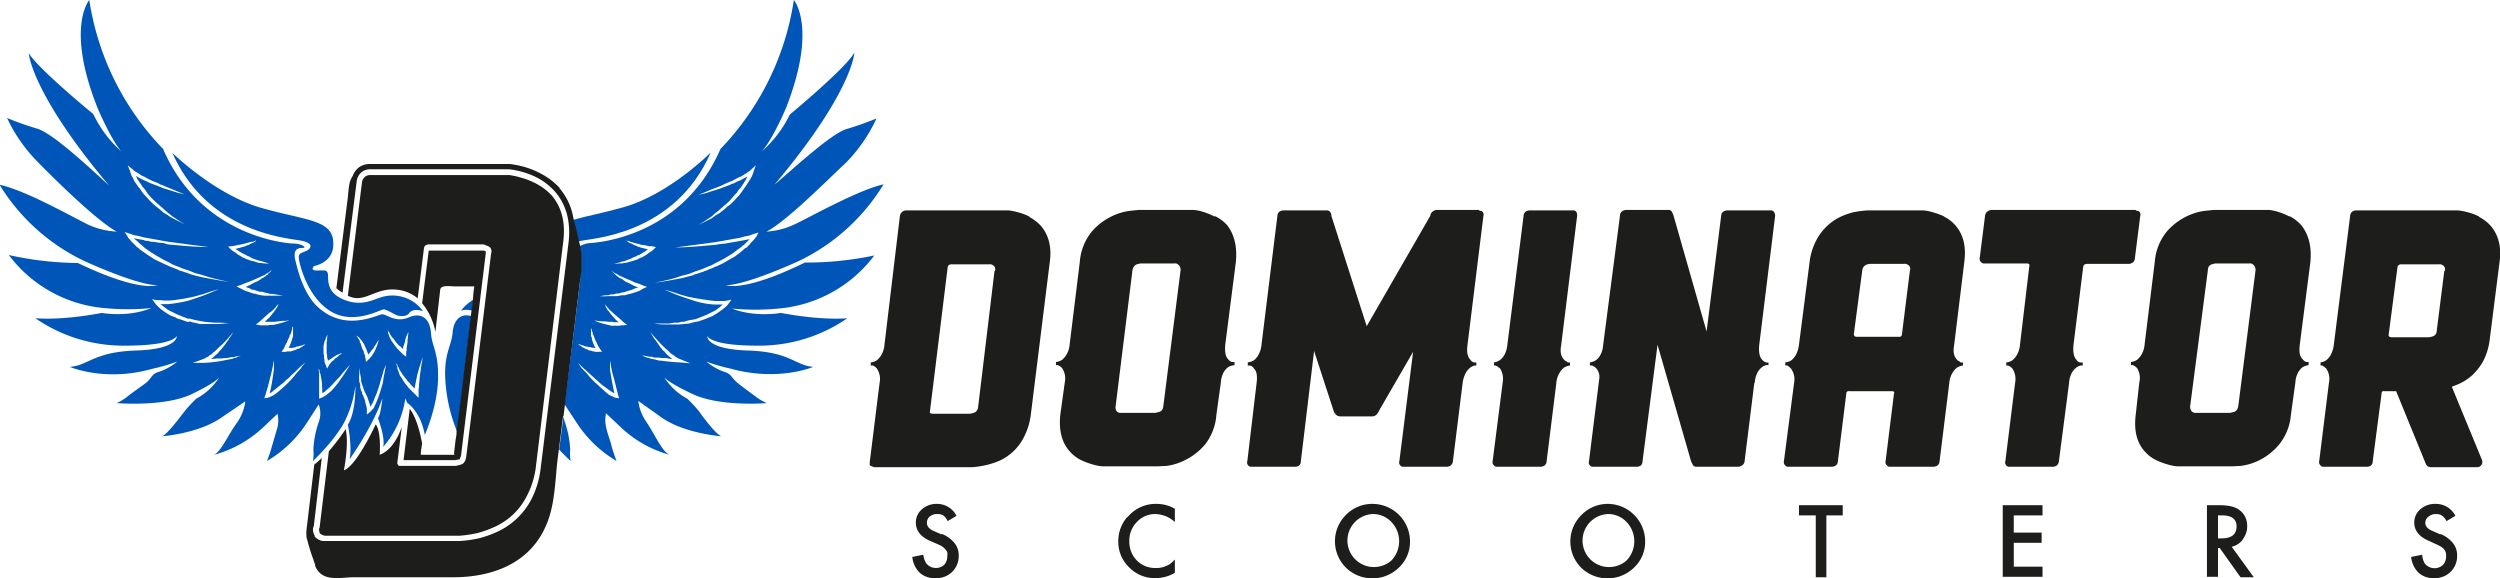 <svg xmlns="http://www.w3.org/2000/svg" viewBox="0 0 565.6 130.8">
  <defs>
    <style>
      .a{fill:#1d1d1b}.b{fill:#0055b8}
    </style>
  </defs>
  <path class="a" d="M232.9 49a12.5 12.5 0 00-2.7-1 13.7 13.7 0 00-2-.4H205a1.5 1.5 0 00-1.4 1.2L200.1 78a5.3 5.3 0 01-.7 2.3 4.7 4.7 0 01-1 1.2 3.2 3.2 0 01-1.4.5v.7a2.2 2.2 0 01.5 0 2.5 2.5 0 01.9.7 4.2 4.2 0 01.6 3.2l-2.2 17.7a.5.5 0 000 .4 1.3 1.3 0 000 .6 1.8 1.8 0 00.5.2 1.2 1.2 0 00.5.2H220a21.2 21.2 0 003.2-.5 17.8 17.8 0 003-1 11.6 11.6 0 005.5-5.4 14.8 14.8 0 001.5-4.9l4.3-34.6q.7-5-2-8.2a10 10 0 00-2.6-2zM225 61.3L221.3 92q-.1 1.1-1 1.4a8.2 8.2 0 01-.8.2h-8.6l-.4-.1a.5.5 0 01-.1-.5l4-32.5a.7.7 0 01.4-.6 1.2 1.2 0 01.4-.1h8.6a1.3 1.3 0 01.4 0 1.8 1.8 0 01.7.4 1.1 1.1 0 01.2 1.1zM274.8 49a16 16 0 00-2.7-1.1 9.4 9.4 0 00-2-.4h-12.5l-2 .2a13.3 13.3 0 00-4.2 1.3 14 14 0 00-4.4 3.4 12.3 12.3 0 00-2.7 6.8L242 77.9a5.3 5.3 0 01-.7 2.3 4.8 4.8 0 01-1 1.2 3.2 3.2 0 01-1.4.5v.7a2.2 2.2 0 01.4 0 2.5 2.5 0 011 .7 4.2 4.2 0 01.6 3.2l-1 7.2q-.6 5.4 2.1 8.4a8.3 8.3 0 002.6 2 16 16 0 002.7 1 9.8 9.8 0 002.1.4H262l2-.1a13.2 13.2 0 004.1-1.3 14 14 0 004.5-3.5 12.3 12.3 0 002.6-6.8l1-7.2a5.7 5.7 0 01.6-2.3 4 4 0 011-1.2 2.6 2.6 0 011-.4 4.1 4.1 0 01.5-.1v-.7a4.8 4.8 0 01-.6 0 1.7 1.7 0 01-.9-.7q-.8-.8-.6-3.2l2.4-18.7q.5-5.2-2-8.4a9.3 9.3 0 00-2.7-2zm-11.6 42.8q-.1 1.2-1 1.4l-.8.2h-7.7a1.3 1.3 0 01-.4 0 1.3 1.3 0 01-.7-.4 1.6 1.6 0 01-.2-1.1l3.8-30.7q.2-1.1 1-1.4a8.2 8.2 0 01.9-.2h7.6a1.3 1.3 0 01.4 0 1.8 1.8 0 01.7.5 1.6 1.6 0 01.3 1zM335.6 48.9a1 1 0 00-.2-1 .8.8 0 00-.3-.2 2 2 0 01-.3 0 .7.7 0 00-.3-.2H325a1.7 1.7 0 00-.8.3 1.3 1.3 0 00-.6 1l-14.4 25-8-25a1.4 1.4 0 00-.1-.6l-.2-.3a1.1 1.1 0 00-.6-.3h-9.9a1.7 1.7 0 00-.8.2 1.2 1.2 0 00-.6 1L285.4 78a5.7 5.7 0 01-.7 2.3 3.9 3.9 0 01-1 1.2 2.6 2.6 0 01-1 .4 3.9 3.9 0 01-.4.1v.7h.5a1.4 1.4 0 01.9.7q.9.8.6 3.2l-2.1 17.7a1 1 0 00.2 1 .8.8 0 00.6.3h10a1.9 1.9 0 00.8-.2 1.2 1.2 0 00.5-1l3-25 4.4 13.5a1.7 1.7 0 00.3.6 1.4 1.4 0 001.2.7h7a1.5 1.5 0 001.4-.6 3.1 3.1 0 00.4-.7l7.7-13.3-3.1 24.7a1 1 0 00.2 1 .8.8 0 00.6.3 3.1 3.1 0 00.3 0h9.6a1.9 1.9 0 00.8-.2 1.4 1.4 0 00.6-1l2.2-17.7a6.6 6.6 0 01.7-2.3 3.9 3.9 0 011-1.2 2.6 2.6 0 011-.5 4 4 0 01.4 0V82h-.5a1.4 1.4 0 01-.9-.7q-.9-.9-.6-3.2zM354.3 81.7a.9.9 0 01-.5-.4q-1-1-.6-3.2l3.6-29.2a1.4 1.4 0 00-.2-1 .8.8 0 00-.6-.3h-9.9a1.7 1.7 0 00-.8.2 1.2 1.2 0 00-.6 1L341 78.2a6 6 0 01-.7 2.2 3.8 3.8 0 01-1 1.1 3.5 3.5 0 01-1.3.5v.7a1.5 1.5 0 01.4 0 4.9 4.9 0 011 .7 4.3 4.3 0 01.6 2.9l-2.3 18a1 1 0 00.3 1 .8.8 0 00.5.3h10a1.9 1.9 0 00.8-.2 1.2 1.2 0 00.6-1l2.2-17.7a5.3 5.3 0 01.7-2.3 4.8 4.8 0 011-1.2 3.2 3.2 0 011.4-.5V82a1.5 1.5 0 01-.5 0l-.4-.3zM401.6 48.9a1.4 1.4 0 00-.3-1 .8.8 0 00-.5-.3h-10a1.7 1.7 0 00-.8.2 1.2 1.2 0 00-.6 1L386.1 75l-7.5-26.3-.3-.7a.9.9 0 00-1-.5h-9.5a1.7 1.7 0 00-.8.3 1.2 1.2 0 00-.5 1l-3.9 30a4.9 4.9 0 01-.7 1.8 3.2 3.2 0 01-1 1 4.1 4.1 0 01-1.2.4v.7a2.2 2.2 0 01.5 0 2.5 2.5 0 011 .7 3 3 0 01.6 2.4l-2.3 18.5a1 1 0 00.2 1 .8.8 0 00.6.3h10a1.9 1.9 0 00.8-.2 1.2 1.2 0 00.5-1L375 78l7.6 26.4.3.6a.9.9 0 00.9.6h9.6a1.9 1.9 0 00.7-.3 1.2 1.2 0 00.6-1l2.2-17.7h.1a5.7 5.7 0 01.6-2.3 3.9 3.9 0 011-1.2 2.6 2.6 0 011-.5 4 4 0 01.5 0V82a1.5 1.5 0 01-.5 0 1.9 1.9 0 01-1-.7q-.8-.9-.6-3.2zM439.9 49a16 16 0 00-2.7-1 9.4 9.4 0 00-2.1-.4h-12.5a22.8 22.8 0 00-3.2.4 16.4 16.4 0 00-2.9 1 12 12 0 00-3 2 12.4 12.4 0 00-2.6 3.4 14.1 14.1 0 00-1.5 4.9L407 78a6.5 6.5 0 01-.7 2.3 4.2 4.2 0 01-1 1.2 3.2 3.2 0 01-1.4.5v.7a1.5 1.5 0 01.5 0 4.9 4.9 0 01.8.7 4.1 4.1 0 01.7 3.2l-2.3 17.7a1 1 0 00.3 1 .8.8 0 00.5.3h10a1.9 1.9 0 00.8-.2 1.2 1.2 0 00.6-1l1.9-15.3q0-.5.4-.6a2.5 2.5 0 01.4 0h9.6l.4.1a.4.4 0 010 .4l-1.9 15.3a1 1 0 00.3 1 .8.8 0 00.5.3h10a1.9 1.9 0 00.8-.2 1.2 1.2 0 00.6-1l2.2-17.7a5.3 5.3 0 01.7-2.3 4.8 4.8 0 011-1.2 3.2 3.2 0 011.4-.5V82a1.5 1.5 0 01-.5 0l-.4-.3a.9.9 0 01-.5-.4q-1-1-.6-3.2l2.3-18.8q.7-5.2-2-8.3a8.3 8.3 0 00-2.6-2zm-7.8 12.2l-1.8 14.4c0 .3-.2.5-.4.6a1.8 1.8 0 01-.3 0H420l-.4-.1-.2-.4 1.9-14.4a1.9 1.9 0 01.3-.9 1.8 1.8 0 01.6-.5 3 3 0 01.9-.2h7.7a1.3 1.3 0 01.4 0 1.8 1.8 0 01.7.4 1.1 1.1 0 01.2 1.1zM483 58.4l1.2-9.5a1 1 0 00-.2-1 .8.8 0 00-.3-.2 2 2 0 01-.3 0 .7.7 0 00-.3-.2h-32.6a1.7 1.7 0 00-.8.3 1.4 1.4 0 00-.6 1l-1.2 9.5a1 1 0 00.3 1 .8.8 0 00.5.3h9.9a.7.7 0 01.5.2.8.8 0 010 .5L457 78a5.3 5.3 0 01-.7 2.3 4.8 4.8 0 01-1 1.2 3.2 3.2 0 01-1.4.5v.7a2.2 2.2 0 01.4 0 2.5 2.5 0 011 .7 4.4 4.4 0 01.6 3.2l-2.2 17.7a1 1 0 00.2 1 .8.8 0 00.6.3 3.1 3.1 0 00.3 0h9.6a1.7 1.7 0 00.8-.2 1.4 1.4 0 00.6-1l2.3-17.7a5.7 5.7 0 01.6-2.3 4 4 0 011-1.2 2.6 2.6 0 011-.5 4 4 0 01.5 0V82h-.6a1.4 1.4 0 01-.9-.7q-.8-.9-.6-3.2l2.2-17.7a.7.7 0 01.4-.6 1.2 1.2 0 01.4-.1h9.6a1.9 1.9 0 00.8-.3 1.2 1.2 0 00.5-1zM518 49a16 16 0 00-2.7-1.1 9.3 9.3 0 00-2-.4h-12.5l-2 .2a13.3 13.3 0 00-4.2 1.3 14 14 0 00-4.4 3.4 12.3 12.3 0 00-2.7 6.8l-2.3 18.7a5.3 5.3 0 01-.7 2.3 4.8 4.8 0 01-1 1.2 3.2 3.2 0 01-1.4.5v.7a2.2 2.2 0 01.4 0 2.5 2.5 0 011 .7 4.2 4.2 0 01.5 3.2l-.8 7.2q-.7 5.4 2 8.4a8.3 8.3 0 002.6 2 16 16 0 002.7 1 9.8 9.8 0 002.1.4h12.5l1.9-.1a13.2 13.2 0 004.2-1.3 14 14 0 004.4-3.5 12.3 12.3 0 002.7-6.8l1-7.2a5.7 5.7 0 01.6-2.3 4 4 0 011-1.2 2.6 2.6 0 011-.4 4.1 4.1 0 01.4-.1v-.7a4.8 4.8 0 01-.5 0 1.7 1.7 0 01-.9-.7q-.9-.8-.6-3.2l2.4-18.7q.5-5.2-2.1-8.4a9.3 9.3 0 00-2.6-2zm-11.6 42.8q-.2 1.2-1 1.4l-.8.2h-7.7a1.3 1.3 0 01-.4 0 1.3 1.3 0 01-.7-.4 1.6 1.6 0 01-.3-1.1l4-30.7q0-1.1.9-1.4a8.2 8.2 0 01.8-.2h7.7a1.3 1.3 0 01.4 0 1.8 1.8 0 01.7.5 1.6 1.6 0 01.3 1zM560.9 49a12.5 12.5 0 00-2.7-1 13.6 13.6 0 00-2.1-.4h-23a1.7 1.7 0 00-.8.2 1.2 1.2 0 00-.6 1L528 78a6.5 6.5 0 01-.7 2.3 4.2 4.2 0 01-1 1.2 3.2 3.2 0 01-1.3.5v.7a1.5 1.5 0 01.4 0 4.9 4.9 0 01.9.7 4.1 4.1 0 01.6 3.2l-2.2 17.7a1 1 0 00.3 1 .8.8 0 00.5.3h10a1.9 1.9 0 00.8-.2 1.2 1.2 0 00.5-1l2-15.3q0-.5.3-.6a2.5 2.5 0 01.4 0h2.6l6.7 16.4a1.2 1.2 0 001.1.8h10.4a1.2 1.2 0 001.2-1.7l-6.8-16.5 1.5-.6a11.3 11.3 0 003.1-2 12.6 12.6 0 002.6-3.4 14.4 14.4 0 001.4-4.9l2.2-17.3q.7-5-2-8.2a8.9 8.9 0 00-2.6-2zM553 61.3l-1.7 13.4a1.7 1.7 0 01-.3 1 1.5 1.5 0 01-.6.4 4.3 4.3 0 01-.9.2H541l-.4-.1a.5.5 0 01-.2-.4l2-15.3a.7.7 0 01.4-.6 1.3 1.3 0 01.3-.1h8.7a1.3 1.3 0 01.4 0 1.8 1.8 0 01.7.4 1.1 1.1 0 01.2 1.1zM213 120.9l-1.6-.7q-1.7-.7-1.7-1.9a1.8 1.8 0 01.6-1.4 2.5 2.5 0 011.7-.6 2.5 2.5 0 011.4.3 3.4 3.4 0 011 1.3l2-1.2a4.9 4.9 0 00-4.3-2.7 5 5 0 00-3.5 1.2 3.9 3.9 0 00-1.4 3q0 2.8 3.3 4.2l1.6.7a7 7 0 011 .5 3.3 3.3 0 01.7.6 2.2 2.2 0 01.5.7 2.7 2.7 0 010 1 2.7 2.7 0 01-.7 1.9 2.8 2.8 0 01-4-.3 4.2 4.2 0 01-.7-2l-2.5.5a5.8 5.8 0 001.7 3.6 5 5 0 003.5 1.2 5.1 5.1 0 003.8-1.4 5 5 0 001.5-3.7 4.4 4.4 0 00-1-2.9 7 7 0 00-2.8-2zM255 117a8.3 8.3 0 00-2 5.5 8 8 0 002.5 5.9 8.1 8.1 0 005.9 2.4 8.8 8.8 0 004.4-1.2v-3a12.3 12.3 0 01-1.1 1 6.4 6.4 0 01-1 .5 5.2 5.2 0 01-2.3.4 5.7 5.7 0 01-4.2-1.7 6 6 0 01-1.7-4.3 6 6 0 011.7-4.4 5.6 5.6 0 014.2-1.8 6.8 6.8 0 014.4 1.8v-3a8.3 8.3 0 00-4.2-1.1 8.2 8.2 0 00-6.5 3zM310.5 114a8.3 8.3 0 00-6 2.5 8.4 8.4 0 00.3 12.2 8.6 8.6 0 0011.7-.3 8 8 0 002.5-6 8.5 8.5 0 00-8.5-8.4zm4.3 12.8a6 6 0 11-4.3-10.5 5.7 5.7 0 014.3 1.8 6.3 6.3 0 010 8.7zM363.8 114a8.3 8.3 0 00-6 2.5 8.4 8.4 0 00.2 12.2 8.6 8.6 0 0011.7-.3 8 8 0 002.5-6 8.5 8.5 0 00-8.4-8.4zm4.2 12.8a6 6 0 11-4.2-10.5 5.7 5.7 0 014.2 1.8 6.3 6.3 0 010 8.7zM407 116.6h3.8v14h2.4v-14h3.7v-2.3H407v2.3zM453.1 130.5h9v-2.3h-6.5v-5.4h6.3v-2.3h-6.3v-3.9h6.5v-2.3h-9v16.2zM507.4 122a4.6 4.6 0 001-3 4.4 4.4 0 00-1.6-3.5q-1.4-1.2-4.6-1.2h-2.9v16.2h2.5V124h.4l4.7 6.6h3l-5-6.9a4.4 4.4 0 002.5-1.6zm-5.6-.2v-5.2h.9q3.3 0 3.3 2.5 0 2.7-3.4 2.7zM552.1 120.9l-1.6-.7q-1.8-.7-1.8-1.9a1.8 1.8 0 01.7-1.4 2.5 2.5 0 011.7-.6 2.5 2.5 0 011.3.3 3.4 3.4 0 011.1 1.3l2-1.2a4.9 4.9 0 00-4.4-2.7 5 5 0 00-3.5 1.2 3.9 3.9 0 00-1.4 3q0 2.8 3.4 4.2l1.5.7a7 7 0 011 .5 3.3 3.3 0 01.8.6 2.2 2.2 0 01.4.7 2.7 2.7 0 01.1 1 2.7 2.7 0 01-.7 1.9 2.8 2.8 0 01-4.1-.3 4.2 4.2 0 01-.6-2l-2.5.5a5.8 5.8 0 001.7 3.6 5 5 0 003.5 1.2 5.1 5.1 0 003.7-1.4 5 5 0 001.5-3.7 4.4 4.4 0 00-1-2.9 7 7 0 00-2.8-2z"/>
  <g>
    <path class="b" d="M131 54.6l.4-.1c2.4-.6 21.2-1.3 29.4-20 0 0-9.4 9.5-19.8 12.4-4.6 1.3-8.4 2-11.2 2.8l.1 1 1 4z"/>
    <path class="b" d="M131.3 63l-1.6 13-2 15.6h.1l2.7 4.1a27.3 27.3 0 009 8.6 32.1 32.1 0 01-1.2-3.6c-.2-1-.9-2.6-1.2-4.2a7.3 7.3 0 010-3l3.5 3.3a26.2 26.2 0 0010.9 6.1c-1.7-.7-3.3-4.5-5.1-7.2a10.8 10.8 0 01-2-5l5.2 3.7c5.2 3.7 13.6 4.3 13.6 4.3-1.2-.4-4.2-4.4-5.1-5.7a33.1 33.1 0 00-2.6-2.8 14 14 0 01-5.2-4.8c.3.3 1.4 1.4 6.3 3.7 6.2 3 16.9 2.1 16.9 2.1a12.5 12.5 0 01-2.3-1.3c-.5-.4-4-2.9-4.6-3.5a8.4 8.4 0 01-1-1.1 3 3 0 00-1.5-1.1 12.6 12.6 0 01-4.3-2.4 40.8 40.8 0 005.5 1.6c10.8 3 18.7-.4 18.7-.4-4.1-.3-5.2-3.4-14.8-3.7S160 76 160 76s.6 2.3 12.1 2.2a35.1 35.1 0 0019.6-6.2c-6.6.5-15-1.2-15-1.2-6.8 1-11.1-1-11.1-1a54.2 54.2 0 0010.6 0 30.3 30.3 0 0021.6-12 74.5 74.5 0 01-15.7 1.6c-14.1 6.9-17.9 5.1-17.9 5.1s3.2.5 16.2-5.3a45.3 45.3 0 0019.5-17.5c-5.8 1.3-16.8 7.5-20 9a17.5 17.5 0 01-6.5 1.7c4.5-2.3 13.5-11.4 18-15.6a35.4 35.4 0 006.9-10 70.2 70.2 0 01-6.8 2.4c-3.5 1.1-11.6 8.6-16.3 12.6 17.7-21 18.1-29.9 18.1-29.9-2 3.6-14.6 14-14.6 14a26.8 26.8 0 01-6.4 8.4s2-1.8 5.5-9.8C185 6.2 179.6 0 179.6 0A61.7 61.7 0 01163 33.7c-8.7 20-28 21.2-29.6 21.3a5.1 5.1 0 00-2.2.7 21.2 21.2 0 010 7.3zm8 27a3.3 3.3 0 01-.7-.3 7 7 0 01-.7-.3 12.1 12.1 0 01-1.2-1l-1-.9-1.1-1-1-1-1-1.2-1-1a29 29 0 01-.8-1.2l1 1 1.1 1 1.1 1 1 .9 1.1 1 1.1.8A16.5 16.5 0 00139 89a92 92 0 01-1-5.4v-1a3.5 3.5 0 01.1-1 4.3 4.3 0 00.1 1 18.8 18.8 0 00.7 3l.5 2 .5 2 .2.5zm14.6-8a45.5 45.5 0 01-4.3-.4q-.6 0-1.1-.2l-1-.2q-.4 0-.6-.2l-.5-.1-.6-.2-.5-.3.6.1.5.1.5.1h.6l.5.2h1.1l.5.1h1.1l1 .2h.4l-.3-.2-.2-.2-.5-.4-.4-.4-.4-.5-.5-.4c0-.2-.2-.3-.4-.5 0-.2-.2-.3-.3-.5l-.7-1-.4-.5-.3-.5-.6-1a74.8 74.8 0 002.4 2.7l.8.8.9.8.4.4.5.4.2.1.3.2.2.2a1.8 1.8 0 00.2.1l.5.3.5.2 2.2.9zM164.5 68l1-.2-.6.8a5 5 0 01-.4.5l-.4.4a9.2 9.2 0 01-.9.7l-1 .7-1 .6-1 .4-1 .4a5.6 5.6 0 01-.6.2l-.5.2-.6.1-.5.1-1.1.3-1.2.1a10.5 10.5 0 01-1 .1h-3.4q-1.2 0-2.3-.2h3.3l1.2-.2h1l.6-.2h.6l1-.3 1.1-.2.6-.1.5-.2.5-.2a5.2 5.2 0 00.5-.2l1-.4 1-.5 1-.5.8-.6.8-.7h-1.8a19.1 19.1 0 01-4.5-.8l-1.8-.6a38.8 38.8 0 01-3.5-1.3l-1.6-.7 1.7.5 1.8.6 1.7.5a62.8 62.8 0 006.3 1h2.2zm4.5-28l-.8.4-.7.4-.8.3-.7.4c-.3 0-.6.2-.8.3l-.8.3-1.6.6-1.6.5-1.5.5-1.7.4 3.1-1.3 1.6-.6.7-.3.8-.4.7-.3.8-.3.7-.4.8-.4.7-.3.7-.5c.2 0 .4-.2.6-.4a2.6 2.6 0 00.4-.2l.3-.3 1.1-1-.5 1.4-.2.6-.2.5-.3.5c0 .2-.2.3-.3.5l-.3.5-.3.4c0 .2-.2.3-.3.5l-.3.4-.7 1-.3.4-.4.4-.7.8-.8.8-.9.7-.8.7-.9.7-1 .6-.4.3-.4.3-1 .5-1 .5-1 .5 1-.6.9-.6.9-.6.4-.3.4-.4.9-.7.8-.7.8-.7.8-.7.7-.8.7-.8.4-.4.3-.5.7-.8.3-.5.3-.4c0-.2.2-.3.3-.5l.2-.4.3-.5h-.1zm-.4 14.3l-1.1.2-1.1.2-1.2.2-1.1.2-1.1.1-1.2.2-2.3.2a94.2 94.2 0 01-6.8.4l2.3-.3 2.2-.3 2.3-.3 2.2-.3 1.2-.2 1.1-.2 1.1-.2 1.1-.2 1.2-.2 1-.3 1.1-.2 1.1-.4 1-.3-.5 1-.3.3-.2.3-.6.6-.5.6-.6.6-.4.2-.3.3-.6.5-1.3 1-1.4.8-1.4.8-1.5.7c-.3 0-.5.2-.7.3l-.8.3-.7.3-.8.3-1.5.5c-.3 0-.5.2-.8.3l-.8.2-1.5.4-1.6.3-1.6.3-3.2.5 3.2-.7 1.5-.4 1.5-.5 1.6-.4 1.5-.6 1.5-.5.7-.3.7-.3.8-.3.7-.4 1.4-.7 1.4-.8 1.3-.8 1.3-1 .6-.4.3-.3.3-.2.6-.6.5-.5.2-.2zm-28.5 5.1l.5-.2.6-.1.5-.2a26 26 0 001.1-.4l.5-.3.6-.2.5-.3h.2l.3-.2.5-.3.5-.3.4-.3.3-.2a25.8 25.8 0 01-2.3-.6l-.3-.2a9 9 0 01-.4-.1l-.4-.2-.3-.2-.4-.1-.3-.2-.4-.3-.3-.2.4.2h.3l.4.2.4.1.7.2.8.2.7.2.8.1.8.2h.7l.9.2-.6.6-.5.4a5.3 5.3 0 01-.5.3l-.5.4-.5.3-.5.3-.3.1-.3.1-.5.3-.6.2-.6.2-.5.1-.6.2-.6.1-.6.1h-.6a10.7 10.7 0 01-1.2.1l1.2-.3zm-3.1 7.4h.6l.6-.2h.6l.6-.2h.6l.6-.2.6-.1.6-.2.6-.2.5-.1.6-.3.6-.2h.2v-.1l-1-.4-.9-.5-.9-.4-.4-.3-.4-.3-.5-.2-.4-.3-.4-.3-.4-.4-.3-.3-.4-.4.4.3.4.3.5.2.4.3.5.2.4.2.9.4 1 .4.8.4 1 .3.9.4.9.3-.9.4-.5.3a5.3 5.3 0 01-.6.3l-.6.2-.6.2a15.4 15.4 0 01-1.2.3l-.6.2h-.7l-.6.1-.6.1h-1.9a12.5 12.5 0 01-1.9 0l1.3-.2zm-1.8 5.8l.9.1h.8l.8.1h.8l.4.1h1.1l-.5-.4a19 19 0 01-.5-.5l-.5-.6-.3-.3-.2-.3-.2-.3-.3-.3-.2-.3c0-.1 0-.2-.2-.3l-.1-.4a3 3 0 01-.1-.4l.2.3.2.3.3.3.2.3.6.5.5.5 1.2 1 1.1 1 .7.5-.9.1h-.4l-.5.1H138.4l-.4-.1-.4-.1a15.8 15.8 0 01-3.2-1zm-2.6 5.8h.2l.3.1h.3l.3.1.6.1h.4l-.3-.6a9.7 9.7 0 01-.5-1.4v-.3l-.2-.4v-.3-.4-.4a3.6 3.6 0 010-.3 3.4 3.4 0 010-.4v-.3.3a3.2 3.2 0 00.2.4v.3l.2.3v.4l.2.3.1.3.1.3.3.7.2.3.1.3.3.6.2.3.2.3.4.6H134.8l-.6-.1-.6-.2h-.3l-.3-.2-.3-.1-.3-.1-.3-.2a2.2 2.2 0 01-.3-.1l-.2-.2a2.7 2.7 0 01-.3-.2l-.2-.1-.3-.3.6.2.6.2.6.2zM106.6 71.5c-2.5-.7-4 1-4.2 3.8-.3 3-1.7 4.3-1.7 9.3a36.1 36.1 0 002.7 13l.9-7 2.3-19zM129.1 104.3a9.7 9.7 0 01-.1-2.6 22.3 22.3 0 00-1.2-6.2 5.4 5.4 0 01-.3-1.4l-1 7.6a46 46 0 002.6 2.6zM104.3 70.3a3.8 3.8 0 012.5 0l.3-2.5a9.6 9.6 0 00-2.8 2.5z"/>
    <path class="a" d="M102.8 102.7a.9.9 0 010 .2h-7.6c0-.9.2-1.7.3-2.6-.2-1-1-5.5-2.8-7.8l-1.4 11.6H103l1-.2.3-.8 5.6-45.8v-.1a1 1 0 000-.3 1.2 1.2 0 00-.4-.2 1.2 1.2 0 00-.1 0H97l-1.5 11.9a14.2 14.2 0 013 6.5l1.1-9.6c.2-1.1 2.3-.7 3.5-.7h4.2l-.2 1.5-.1 1.5-.3 2.4-.2 1.3-2.3 19-.9 7q0 1-.2 1.8l-.4 3.4z"/>
    <path class="a" d="M90.8 65.7a8.6 8.6 0 013.7 1.8l1.4-11.2a1 1 0 01.4-.8 1.6 1.6 0 01.6-.2h12.5a1.7 1.7 0 01.5.2 2.4 2.4 0 011 .5 1.5 1.5 0 01.2 1.4l-5.6 45.8q-.2 1.6-1.2 1.9a10.7 10.7 0 01-1.2.3H90.6c-.3 0-.5 0-.5-.2a.6.6 0 01-.2-.6l1-8c-.9 2.5-2.4 5.3-5 6.3 0 0 .4-5.3-.9-6.9 0 0-4.3 9.4-7.2 10.4 0 0 1.2-5.9.4-9.3a54.8 54.8 0 01-3.8 5l-2.1 17.3a.7.7 0 00-.1.5 1.7 1.7 0 00.2.8 2.3 2.3 0 00.5.3 1.5 1.5 0 00.7.2H104a27.7 27.7 0 004-.6 23.3 23.3 0 003.9-1.4 15.1 15.1 0 007.3-7 19.2 19.2 0 002-6.3l6.2-51q.9-6.6-2.6-10.7a13 13 0 00-3.4-2.6 16.2 16.2 0 00-3.5-1.4 17.9 17.9 0 00-2.7-.6H83.7a2 2 0 00-1 .3 2 2 0 00-.8 1.3l-3.2 25.7.2.1c3.9 1.8 6.2-2.5 11.9-1.3z"/>
    <path class="b" d="M80.4 87.3s.2 5.7-1.7 8.8c0 0 1 4.7.4 7.8 0 0 5.4-7.6 7.4-13.8 0 0-.3 3.6-1 4.5 0 0 1.7 4.3 1.2 6.5a21.2 21.2 0 005-11l.4 1s3.1 2 4 7.3c0 0 3.2-7 3-13.8 0-5-1.4-6.3-1.6-9.3s-2-4.8-5-3.5-5-.7-6-.7-8 4-14.2-1.3c-3.7-3-5.1-9.3-5.5-11s0-2.7 1.5-2.7-.2-1-1.8-1-21-1.5-29.6-21.4A61.7 61.7 0 0120.2 0s-5.4 6.2 1.9 24.5c3.5 8 5.4 9.8 5.4 9.8a26.8 26.8 0 01-6.4-8.5S8.5 15.5 6.5 12c0 0 .5 9 18.2 30C20 37.7 12 30.2 8.4 29.1a70.2 70.2 0 01-6.8-2.4 35.4 35.4 0 007 10C12.8 41 22 50 26.4 52.4a17.5 17.5 0 01-6.5-1.6c-3.3-1.6-14.2-7.8-20-9a45.3 45.3 0 0019.5 17.4c13 5.8 16.2 5.3 16.2 5.3s-3.8 1.8-18-5a74.5 74.5 0 01-15.6-1.8 30.3 30.3 0 0021.6 12 54.2 54.2 0 0010.6 0s-4.4 2.1-11.2 1.1c0 0-8.3 1.7-15 1.2a35.1 35.1 0 0019.6 6.2C39.3 78.3 40 76 40 76s.4 3-9.2 3.3S20 82.7 15.8 83c0 0 8 3.5 18.8.4a40.8 40.8 0 005.5-1.6 12.6 12.6 0 01-4.4 2.4 3 3 0 00-1.4 1 8.4 8.4 0 01-1 1.2c-.7.6-4.2 3-4.7 3.5a12.5 12.5 0 01-2.2 1.3s10.7.9 16.9-2c5-2.4 6-3.5 6.3-3.8a14 14 0 01-5.2 4.8 33 33 0 00-2.6 2.8c-1 1.3-4 5.3-5.1 5.7 0 0 8.3-.6 13.5-4.3l5.3-3.6a10.8 10.8 0 01-2 5c-1.9 2.6-3.5 6.4-5.1 7.1a26.2 26.2 0 0010.9-6l3.5-3.3a7.3 7.3 0 010 3l-1.2 4.1a32.1 32.1 0 01-1.2 3.6 27.3 27.3 0 009-8.6l2.7-4.2a5.6 5.6 0 010 4 22.3 22.3 0 00-1.2 6.2 9.7 9.7 0 01-.1 2.6s4.6-4.3 7-8.6a25.3 25.3 0 002.6-8.4zm12.3-.6l.3.4.8.8.1-.6.1-.5.2-1 .2-1 .3-1 .1-.5.2-.5.6-2-.1 1-.2 1L95 85l-.1 1-.1 1v.5l-.1.5v2l-.7-.7-.4-.4-.4-.4-.4-.4-.4-.4-.3-.4-.4-.5-.3-.4-.3-.5-.3-.5-.3-.4-.2-.5-.2-.6-.2-.5V83l-.1-.2-.1-.3a1.6 1.6 0 010-.3v-.5.5a1.5 1.5 0 00.2.3v.2l.2.3.1.2.2.5.3.4.3.5.3.4.3.4.4.5.3.4.4.4zM87.9 75l.2.3a3.4 3.4 0 00.2.4l.2.3.2.3.3.3.3.4.2.3.5.6.3.3.3.2.6.6v-.4l.4-1.2.1-.6.2-.6.5-1.1a21.7 21.7 0 01-.2 1.8v.6l-.2 1.2v.6l-.1.3v1.1l-.7-.5-.6-.6a15 15 0 01-.6-.6l-.5-.6-.5-.7-.3-.4-.2-.3-.2-.4-.2-.4a3.5 3.5 0 01-.1-.4 3.5 3.5 0 01-.2-.4V75l-.1-.4.2.4zM86 86.5l.4-1.3.4-1.4.5-1.3a26.4 26.4 0 01-.5 2.8l-.2 1.4-.4 1.3a24.5 24.5 0 01-1.7 4.4l-.3.3a3.5 3.5 0 01-.5.5l-.7.6V93v-.5l-.1-.6-.2-.6-.1-.6-.2-.6-.2-.5-.3-.6v-.3l-.2-.3-.2-.7V87l-.2-.6a9 9 0 010-2 11 11 0 010-1.2 21.5 21.5 0 00.4 2.5v.6l.2.6.2.6.2.6.1.2.1.3.3.6.3.6.2.6.2.6.2.6V92l.3-.3a8.5 8.5 0 00.6-1.2l.2-.6.3-.6.5-1.4.4-1.3zM81 76.2a3.4 3.4 0 01.3.2 3.6 3.6 0 01.2.3l.3.3.2.3.2.3.2.3.1.3a10.2 10.2 0 01.6 1.4l.2.6.3-.3.3-.4.2-.3.2-.2.2-.2.1-.3.4-.5c0-.2.2-.3.3-.5l.3-.6v.4l-.1.3a2.7 2.7 0 01-.1.3l-.1.3a2.2 2.2 0 01-.1.3l-.1.2-.1.3-.2.3-.1.3-.2.3-.3.5-.4.5-.2.2v.1h-.1l-.2.2-.5.5-.1-.8-.1-.3v-.3l-.3-.7v-.3L82 79l-.2-.6-.1-.3-.1-.4-.2-.3v-.3l-.2-.3-.2-.3a3.2 3.2 0 00-.2-.3l-.2-.3.3.2zm-15.2-.7l.1-.4.1-.3.1-.3a3.2 3.2 0 000-.4l.2-.3v.3a3.4 3.4 0 010 .4 3.6 3.6 0 010 .3V76l-.1.4-.1.3a10.1 10.1 0 01-.5 1.4l-.3.6h1l.2-.1h.3l.3-.2h.3l.6-.2c.2 0 .4 0 .6-.2.2 0 .3 0 .5-.2l-.2.3-.2.1a2.7 2.7 0 01-.3.2l-.3.2a2.2 2.2 0 01-.2.1l-.3.2h-.3l-.3.2-.3.1-.3.1-.6.2H64.8v.1h-1.1l.4-.6.2-.3.1-.3.3-.6.2-.3.1-.3.3-.7.2-.3v-.3l.2-.3zM52.3 55.7l.8-.1.8-.2.7-.1.8-.2.7-.2.8-.2h.4l.3-.2.4-.1.4-.2-.4.2-.3.3c-.1 0-.2 0-.3.2l-.4.1-.4.2-.3.2a9 9 0 01-.4.1l-.4.2a25.1 25.1 0 01-2.2.6l.2.2c.2 0 .3.2.5.3l.5.3.5.3.2.1.3.1.5.3.5.2.5.3a10.2 10.2 0 001.1.4l.6.2.5.1.6.2 1.1.3a10.7 10.7 0 01-1.2 0l-.6-.1h-.5l-.6-.2-.6-.2-.6-.1-.5-.2-.6-.2-.6-.3H55l-.3-.2-.5-.3-.5-.3-.5-.4a5.3 5.3 0 01-.5-.3l-.5-.4-.6-.6zM30 38.3l.3.3a2.6 2.6 0 00.3.2l.7.4.7.5.7.3.7.4.8.4.7.3.8.3.7.4c.3 0 .6.2.8.3l1.5.6 3.1 1.3-1.6-.4-1.6-.5-1.6-.5-1.5-.6-.8-.3-.8-.3-.8-.4-.7-.3-.8-.4-.7-.4h-.2c.2.2.3.3.3.5l.3.4.3.5.3.4.3.5.7.8.3.5.3.4.7.8.8.8.8.7.8.7.8.7.8.7.5.4.4.3.9.6.9.6 1 .6-1-.5-1-.5-1-.5-.5-.3-.4-.3-1-.6-.8-.7-.9-.7-.8-.7-.8-.8-.7-.8-.4-.4-.4-.5-.6-.9-.4-.4c0-.2-.2-.3-.3-.5l-.3-.4-.3-.5-.2-.5-.3-.5-.2-.5-.2-.6-.5-1.3zm5 20.4l-1.4-.9-1.3-.9-.7-.5-.3-.3-.3-.2-.6-.6-.6-.6-.5-.6-.3-.3-.2-.4-.6-.9 1 .3 1.1.4 1.1.2 1.1.3 1.1.2 1.1.2 1.2.2 1 .2 1.2.2 2.3.3 2.2.3 2.3.3 2.3.3a79.7 79.7 0 01-6.9-.4l-2.3-.2L37 55l-1.1-.1-1.2-.2c-.4 0-.7 0-1.1-.2-.4 0-.8 0-1.1-.2l-1.2-.2-1-.2.2.2.6.5.6.6.3.2.3.3.6.5 1.3.9 1.3.8 1.4.8 1.4.7.7.4.7.3.8.3.7.3 1.5.5 1.5.6 1.5.4 1.6.5 1.5.4 3.1.7-3.1-.5-1.6-.3-1.6-.3-1.6-.4-.7-.2-.8-.3-1.5-.5c-.3 0-.5-.2-.8-.3l-.7-.3-.8-.3-.7-.3-1.5-.7zm7.9 14.1h-.6l-.5-.2-.6-.2a5.6 5.6 0 01-.5-.2c-.4 0-.7-.2-1-.4l-1.1-.4-1-.6-1-.7a9.2 9.2 0 01-.8-.7l-.4-.4a5 5 0 01-.4-.5l-.6-.8 1 .2h.9l.8.1h1a18.5 18.5 0 002.6-.3 31.5 31.5 0 003.6-.7l1.8-.5 1.7-.6 1.8-.5-1.7.7a39.4 39.4 0 01-3.4 1.3l-1.8.6a32.1 32.1 0 01-4.6.8h-1.8l.9.7.8.6 1 .5 1 .5 1 .4a5.2 5.2 0 00.5.2l.5.2.5.2h.5l1.1.3 1.1.2.5.1.6.1 1 .1 1.2.1h1.1l2.2.1-2.2.2H46.2a10.5 10.5 0 01-1 0L44 73c-.4 0-.7-.2-1.1-.3zM54 80.7c-.1 0-.3 0-.5.2l-.5.1-.5.2-1.1.2-1 .2a31.7 31.7 0 01-4.4.5h-2.4l2.2-.8.5-.2.5-.3a1.8 1.8 0 00.3-.1l.2-.2.2-.2.3-.1.4-.4.5-.4.8-.8.9-.8a33 33 0 002.4-2.7l-.6 1-.4.5c0 .2-.2.4-.3.5l-.7 1-.4.5-.4.5-.4.4-.4.5-.5.4-.4.4-.3.2-.2.2h.3l1-.1h1.1l.6-.1h.5l.5-.1.6-.1h.5l.6-.2h.5l.5-.2zm3.3-14.3l-.6-.2-.6-.2-.6-.2a5.3 5.3 0 01-.6-.3l-.6-.3-.8-.4.9-.3 1-.4.8-.3 1-.4.9-.4.9-.4.4-.2.5-.2.4-.3.4-.2.4-.3.4-.3-.3.4-.4.3-.3.4c-.2 0-.3.2-.4.3-.2 0-.3.2-.5.3l-.4.2-.4.3-.5.3-.9.4-.9.5-.9.4.2.1.6.2.5.3.6.1.6.2.6.2h.6l.6.2.6.1.6.2h.6l.6.1.6.1 1.2.2h-4.3l-.7-.1-.6-.1-.6-.2-.6-.1zm2 7.2h-.4l-1-.2.8-.6 1.1-1 1.1-1 .6-.4.5-.5.3-.3.2-.3.3-.3.2-.3a3 3 0 01-.1.4l-.2.4-.2.3-.2.3-.2.3-.2.3-.3.3-.2.3-.5.6-.6.5-.4.4h2.3l.8-.1.8-.1h.8l.9-.2a10 10 0 01-1.6.6 29.6 29.6 0 01-2 .5h-.5l-.8.1h-1.3zm8.9 9.6l-1 1.1-.9 1.1-1 1.1a47.2 47.2 0 01-2.2 2 12 12 0 01-1.2.9 7 7 0 01-.6.3 3.3 3.3 0 01-.8.3l-.7.1.2-.6.6-2 .5-2a45.3 45.3 0 00.7-3 4.3 4.3 0 000-1 3.5 3.5 0 01.2 1 10.7 10.7 0 01-.2 2.2A32.4 32.4 0 0161 89l.5-.3 1.1-.9 1.1-.9q.6-.4 1.1-1c.4-.2.7-.6 1-.9l1.1-1 1-1 1.2-1-1 1.2zm5-4.1v-.9l.1-.4.1-.5.2-.4.1-.4a3.6 3.6 0 01.2-.4l.2-.4a12 12 0 01-.1.8v.5l-.1.4v2.5l.1.4v.5l.2.8.3-.2.5-.3.4-.3.5-.3.5-.3q.3 0 .5-.2a5 5 0 01.5-.1l-.4.3-.4.3-.4.4c-.2 0-.3.2-.5.3l-.3.4c-.2 0-.3.2-.4.3l-.2.2-.1.2a2.3 2.3 0 00-.2.2l-.1.2-.4.7-.3-.8a7 7 0 01-.3-.8v-.5l-.1-.4v-.5l-.1-.4v-.5-.4zm3.3 7.5l-.8 1-.8.9-.5.4-.5.4a5.7 5.7 0 01-.6.4 3.7 3.7 0 01-.6.3l-.5.2v-.6V88 87v-.8-1.6l-.1-.9v-.4L72 83l.1.4.2.4v.4l.2.4.3 1.7.1 1.6v1a5 5 0 00.5-.2l.4-.4.5-.4.4-.4.4-.4.9-1 .8-.8.8-1 .8-.9.8-.9-.6 1-.7 1.1-.7 1-.7 1z"/>
    <path class="b" d="M68.4 54.5c3 .7 1.7 2 .6 2.4s-1.4.5-1.4 1.4 1.7 8.6 7 12S86 70 86.8 70s2.6 1.3 3.2 1.4c.8.2 2.1.2 2.6-.6.9-1.2 3.1-.4 3.1-.4a8.5 8.5 0 00-9.9-3c-1.4.4-4.1 2-8 .4s-3.5-4.3-3.6-5.6-.8-1-2.4-1-1-.6-.8-1c0 0 4.3-.7 4.4-4.7.3-5.9-6-5.5-16.4-8.5S39 34.6 39 34.6c8.3 18.6 27 19.3 29.4 19.9z"/>
    <path class="a" d="M127.5 94.1l.3-2.5 1.9-15.6 1.6-13a21.2 21.2 0 000-7.3l-.1-.3-.2-.8a82 82 0 00-1.2-4.9l-.2-1a13.9 13.9 0 00-3-6.1v-.1a15.6 15.6 0 00-4.2-3.2 18.8 18.8 0 00-4-1.6 20.2 20.2 0 00-3.1-.6H83.7a4.3 4.3 0 00-2.4.7 4.2 4.2 0 00-1.5 2 5.1 5.1 0 00-.7 1.6c-.3 1.3-.3 2.7-.5 4l-2.5 19.8a6.7 6.7 0 001.4 1L80.7 41a3.2 3.2 0 011.3-2.2 3 3 0 011.7-.5h31.5a19 19 0 013 .6 17.6 17.6 0 013.7 1.5 14.3 14.3 0 013.7 3c2.6 3 3.6 7 3 11.7l-6.3 51a20.5 20.5 0 01-2 6.7 16.4 16.4 0 01-8 7.6 24.6 24.6 0 01-4 1.4 29 29 0 01-4.3.6H73.5a2.7 2.7 0 01-1.4-.3 3.6 3.6 0 01-.7-.5l-.2-.2v-.2a3 3 0 01-.4-1.3 2.3 2.3 0 01.2-.9l1.8-15.4a15.2 15.2 0 01-1.7 1.5l-1.7 14.3a8.5 8.5 0 000 2.5v-.1l.1.3a42.5 42.5 0 001.4 4.5l.4 1.2v.2a4 4 0 003 2.6c1.8.4 4 0 5.7 0h22.5c9 0 17.6-3.2 21.2-12.1 1.8-4.3 1.9-9.6 2.4-14.2a1372.8 1372.8 0 001.3-10.2z"/>
  </g>
</svg>
